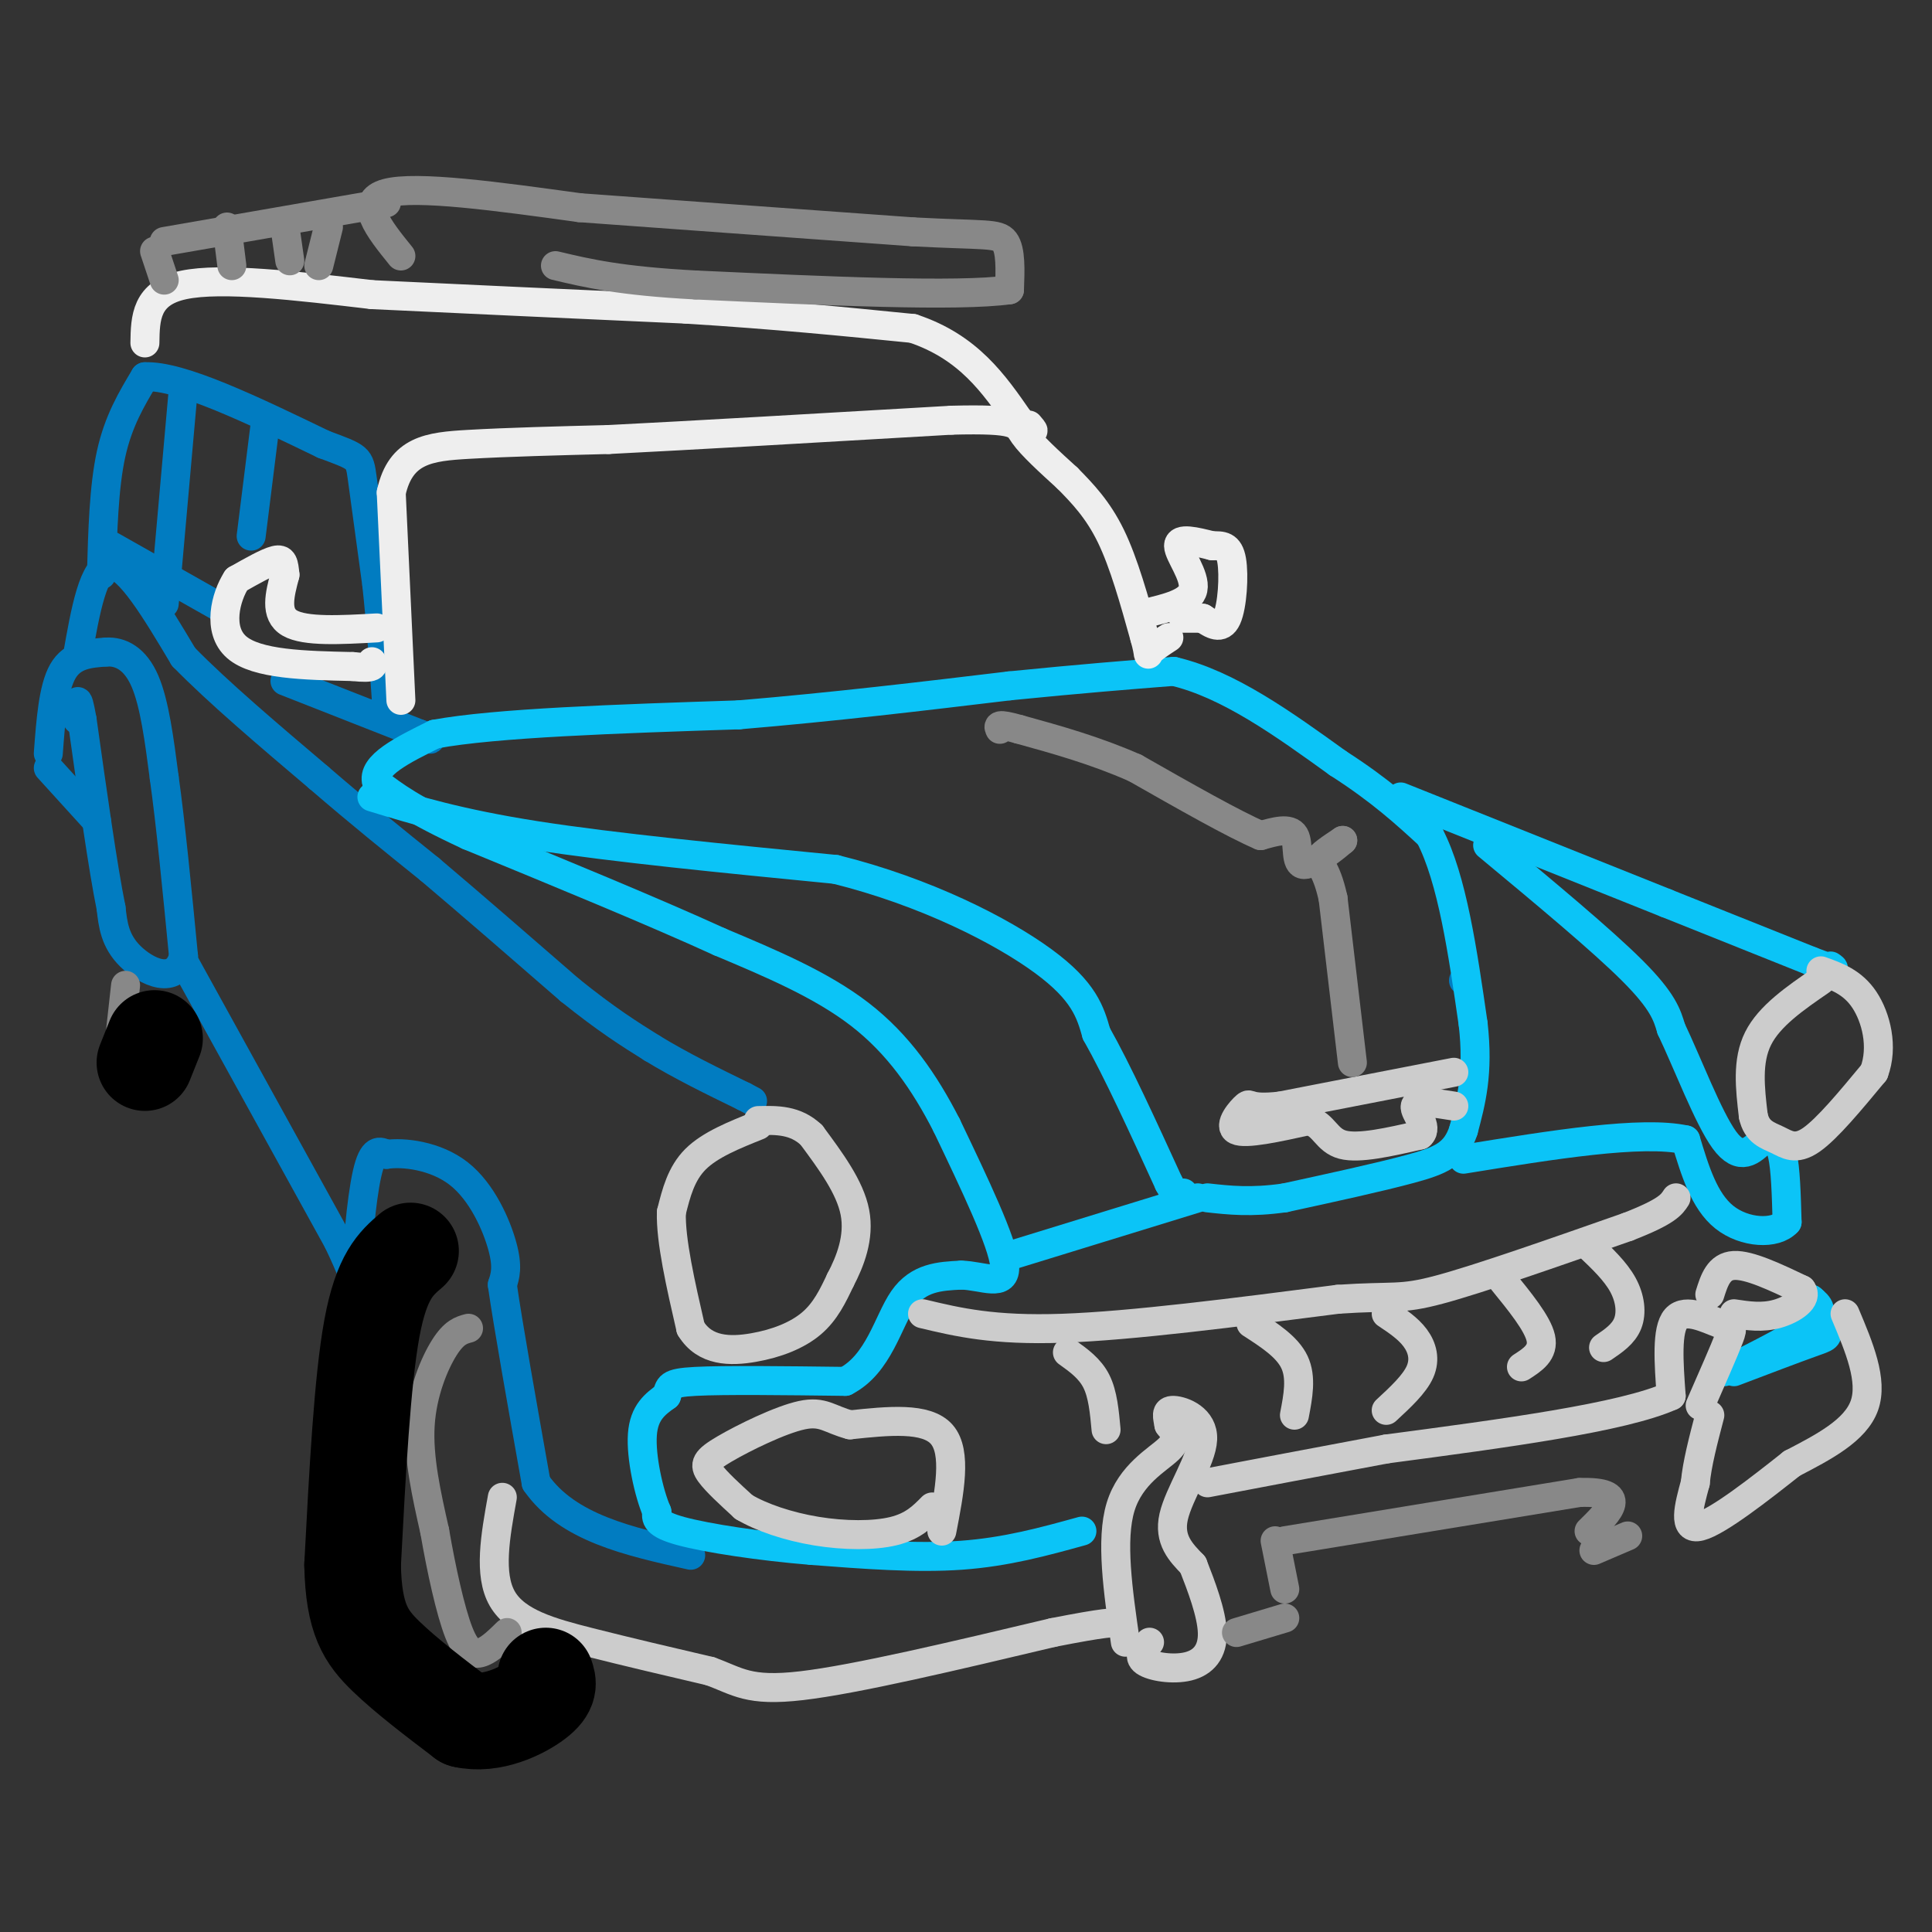 <svg viewBox='0 0 400 400' version='1.1' xmlns='http://www.w3.org/2000/svg' xmlns:xlink='http://www.w3.org/1999/xlink'><rect x="0" y="0" width="400" height="400" fill="#333333" stroke="none"/><g fill='none' stroke='#017CC1' stroke-width='6' stroke-linecap='round' stroke-linejoin='round'><path d='M10,156c0.500,-6.750 1.000,-13.500 3,-17c2.000,-3.500 5.500,-3.750 9,-4'/><path d='M22,135c3.000,-0.178 6.000,1.378 8,6c2.000,4.622 3.000,12.311 4,20'/><path d='M34,161c1.333,9.500 2.667,23.250 4,37'/><path d='M38,198c-1.644,6.200 -7.756,3.200 -11,0c-3.244,-3.200 -3.622,-6.600 -4,-10'/><path d='M23,188c-1.667,-8.167 -3.833,-23.583 -6,-39'/><path d='M17,149c-1.167,-6.500 -1.083,-3.250 -1,0'/><path d='M10,159c0.000,0.000 10.000,11.000 10,11'/><path d='M303,203c0.000,0.000 0.100,0.100 0.1,0.1'/><path d='M16,136c1.667,-9.500 3.333,-19.000 7,-19c3.667,0.000 9.333,9.500 15,19'/><path d='M38,136c7.167,7.333 17.583,16.167 28,25'/><path d='M66,161c8.500,7.333 15.750,13.167 23,19'/><path d='M89,180c8.667,7.333 18.833,16.167 29,25'/><path d='M118,205c7.667,6.167 12.333,9.083 17,12'/><path d='M135,217c6.000,3.667 12.500,6.833 19,10'/><path d='M154,227c3.167,1.667 1.583,0.833 0,0'/><path d='M38,199c0.000,0.000 32.000,58.000 32,58'/><path d='M70,257c5.786,12.048 4.250,13.167 4,8c-0.250,-5.167 0.786,-16.619 2,-22c1.214,-5.381 2.607,-4.690 4,-4'/><path d='M80,239c3.476,-0.512 10.167,0.208 15,4c4.833,3.792 7.810,10.655 9,15c1.190,4.345 0.595,6.173 0,8'/><path d='M104,266c1.167,8.167 4.083,24.583 7,41'/><path d='M111,307c6.500,9.333 19.250,12.167 32,15'/><path d='M21,119c0.250,-9.083 0.500,-18.167 2,-25c1.500,-6.833 4.250,-11.417 7,-16'/><path d='M30,78c7.333,-0.333 22.167,6.833 37,14'/><path d='M67,92c7.400,2.756 7.400,2.644 8,7c0.600,4.356 1.800,13.178 3,22'/><path d='M78,121c0.833,7.667 1.417,15.833 2,24'/><path d='M80,145c0.333,4.000 0.167,2.000 0,0'/><path d='M38,80c0.000,0.000 -4.000,45.000 -4,45'/><path d='M55,87c0.000,0.000 -3.000,24.000 -3,24'/><path d='M23,113c0.000,0.000 23.000,13.000 23,13'/><path d='M59,141c0.000,0.000 28.000,11.000 28,11'/><path d='M87,152c4.333,1.833 1.167,0.917 -2,0'/></g>
<g fill='none' stroke='#0BC4F7' stroke-width='6' stroke-linecap='round' stroke-linejoin='round'><path d='M224,317c-7.833,2.167 -15.667,4.333 -25,5c-9.333,0.667 -20.167,-0.167 -31,-1'/><path d='M168,321c-10.600,-0.867 -21.600,-2.533 -27,-4c-5.400,-1.467 -5.200,-2.733 -5,-4'/><path d='M136,313c-1.667,-3.822 -3.333,-11.378 -3,-16c0.333,-4.622 2.667,-6.311 5,-8'/><path d='M138,289c0.733,-1.911 0.067,-2.689 6,-3c5.933,-0.311 18.467,-0.156 31,0'/><path d='M175,286c6.956,-3.556 8.844,-12.444 12,-17c3.156,-4.556 7.578,-4.778 12,-5'/><path d='M199,264c4.400,0.067 9.400,2.733 9,-2c-0.400,-4.733 -6.200,-16.867 -12,-29'/><path d='M196,233c-4.578,-8.956 -10.022,-16.844 -18,-23c-7.978,-6.156 -18.489,-10.578 -29,-15'/><path d='M149,195c-13.500,-6.167 -32.750,-14.083 -52,-22'/><path d='M97,173c-11.833,-5.500 -15.417,-8.250 -19,-11'/><path d='M78,162c-1.167,-3.500 5.417,-6.750 12,-10'/><path d='M90,152c12.500,-2.333 37.750,-3.167 63,-4'/><path d='M153,148c19.833,-1.667 37.917,-3.833 56,-6'/><path d='M209,142c15.000,-1.500 24.500,-2.250 34,-3'/><path d='M243,139c11.333,2.667 22.667,10.833 34,19'/><path d='M277,158c8.833,5.667 13.917,10.333 19,15'/><path d='M296,173c4.667,9.000 6.833,24.000 9,39'/><path d='M305,212c1.167,10.167 -0.417,16.083 -2,22'/><path d='M303,234c-1.600,4.933 -4.600,6.267 -11,8c-6.400,1.733 -16.200,3.867 -26,6'/><path d='M266,248c-7.000,1.000 -11.500,0.500 -16,0'/><path d='M209,260c0.000,0.000 39.000,-12.000 39,-12'/><path d='M77,165c9.000,2.750 18.000,5.500 34,8c16.000,2.500 39.000,4.750 62,7'/><path d='M173,180c18.711,4.644 34.489,12.756 43,19c8.511,6.244 9.756,10.622 11,15'/><path d='M227,214c4.333,7.667 9.667,19.333 15,31'/><path d='M242,245c3.000,5.500 3.000,3.750 3,2'/><path d='M290,165c0.000,0.000 55.000,22.000 55,22'/><path d='M345,187c14.167,5.667 22.083,8.833 30,12'/><path d='M375,199c5.667,2.167 4.833,1.583 4,1'/><path d='M308,175c11.833,9.833 23.667,19.667 30,26c6.333,6.333 7.167,9.167 8,12'/><path d='M346,213c3.333,6.978 7.667,18.422 11,23c3.333,4.578 5.667,2.289 8,0'/><path d='M365,236c2.089,0.044 3.311,0.156 4,3c0.689,2.844 0.844,8.422 1,14'/><path d='M370,253c-2.378,2.667 -8.822,2.333 -13,-1c-4.178,-3.333 -6.089,-9.667 -8,-16'/><path d='M349,236c-9.000,-2.000 -27.500,1.000 -46,4'/><path d='M357,284c7.500,-3.750 15.000,-7.500 18,-10c3.000,-2.500 1.500,-3.750 0,-5'/><path d='M375,269c0.667,0.476 2.333,4.167 3,6c0.667,1.833 0.333,1.810 -3,3c-3.333,1.190 -9.667,3.595 -16,6'/></g>
<g fill='none' stroke='#EEEEEE' stroke-width='6' stroke-linecap='round' stroke-linejoin='round'><path d='M83,145c0.000,0.000 -2.000,-43.000 -2,-43'/><path d='M81,102c1.956,-8.867 7.844,-9.533 16,-10c8.156,-0.467 18.578,-0.733 29,-1'/><path d='M126,91c16.667,-0.833 43.833,-2.417 71,-4'/><path d='M197,87c13.978,-0.356 13.422,0.756 15,3c1.578,2.244 5.289,5.622 9,9'/><path d='M221,99c3.089,3.133 6.311,6.467 9,12c2.689,5.533 4.844,13.267 7,21'/><path d='M237,132c1.133,4.067 0.467,3.733 1,3c0.533,-0.733 2.267,-1.867 4,-3'/><path d='M237,127c4.711,-1.111 9.422,-2.222 10,-5c0.578,-2.778 -2.978,-7.222 -3,-9c-0.022,-1.778 3.489,-0.889 7,0'/><path d='M251,113c1.988,-0.036 3.458,-0.125 4,3c0.542,3.125 0.155,9.464 -1,12c-1.155,2.536 -3.077,1.268 -5,0'/><path d='M249,128c-1.500,0.000 -2.750,0.000 -4,0'/><path d='M78,130c-7.417,0.417 -14.833,0.833 -18,-1c-3.167,-1.833 -2.083,-5.917 -1,-10'/><path d='M59,119c-0.244,-2.400 -0.356,-3.400 -2,-3c-1.644,0.400 -4.822,2.200 -8,4'/><path d='M49,120c-2.311,3.556 -4.089,10.444 0,14c4.089,3.556 14.044,3.778 24,4'/><path d='M73,138c4.667,0.500 4.333,-0.250 4,-1'/><path d='M30,71c0.083,-5.167 0.167,-10.333 8,-12c7.833,-1.667 23.417,0.167 39,2'/><path d='M77,61c17.333,0.833 41.167,1.917 65,3'/><path d='M142,64c18.667,1.167 32.833,2.583 47,4'/><path d='M189,68c11.500,3.833 16.750,11.417 22,19'/><path d='M211,87c4.000,3.333 3.000,2.167 2,1'/></g>
<g fill='none' stroke='#CCCCCC' stroke-width='6' stroke-linecap='round' stroke-linejoin='round'><path d='M157,233c-5.000,2.000 -10.000,4.000 -13,7c-3.000,3.000 -4.000,7.000 -5,11'/><path d='M139,251c-0.167,5.833 1.917,14.917 4,24'/><path d='M143,275c2.917,4.810 8.208,4.833 13,4c4.792,-0.833 9.083,-2.524 12,-5c2.917,-2.476 4.458,-5.738 6,-9'/><path d='M174,265c2.000,-3.800 4.000,-8.800 3,-14c-1.000,-5.200 -5.000,-10.600 -9,-16'/><path d='M168,235c-3.333,-3.167 -7.167,-3.083 -11,-3'/><path d='M377,203c-5.333,3.667 -10.667,7.333 -13,12c-2.333,4.667 -1.667,10.333 -1,16'/><path d='M363,231c0.714,3.440 3.000,4.042 5,5c2.000,0.958 3.714,2.274 7,0c3.286,-2.274 8.143,-8.137 13,-14'/><path d='M388,222c1.978,-5.244 0.422,-11.356 -2,-15c-2.422,-3.644 -5.711,-4.822 -9,-6'/><path d='M382,272c2.917,6.917 5.833,13.833 4,19c-1.833,5.167 -8.417,8.583 -15,12'/><path d='M371,303c-6.511,5.156 -15.289,12.044 -19,13c-3.711,0.956 -2.356,-4.022 -1,-9'/><path d='M351,307c0.333,-3.833 1.667,-8.917 3,-14'/><path d='M104,310c-1.444,8.000 -2.889,16.000 0,21c2.889,5.000 10.111,7.000 18,9c7.889,2.000 16.444,4.000 25,6'/><path d='M147,346c5.800,2.089 7.800,4.311 19,3c11.200,-1.311 31.600,-6.156 52,-11'/><path d='M218,338c11.000,-2.167 12.500,-2.083 14,-2'/><path d='M233,340c-1.533,-10.600 -3.067,-21.200 -1,-28c2.067,-6.800 7.733,-9.800 10,-12c2.267,-2.200 1.133,-3.600 0,-5'/><path d='M242,295c-0.246,-1.593 -0.860,-3.077 1,-3c1.860,0.077 6.193,1.713 6,6c-0.193,4.287 -4.912,11.225 -6,16c-1.088,4.775 1.456,7.388 4,10'/><path d='M247,324c1.681,4.290 3.884,10.016 4,14c0.116,3.984 -1.853,6.226 -5,7c-3.147,0.774 -7.470,0.078 -9,-1c-1.530,-1.078 -0.265,-2.539 1,-4'/><path d='M352,291c2.500,-5.702 5.000,-11.405 6,-14c1.000,-2.595 0.500,-2.083 -2,-3c-2.500,-0.917 -7.000,-3.262 -9,-1c-2.000,2.262 -1.500,9.131 -1,16'/><path d='M346,289c-10.000,4.500 -34.500,7.750 -59,11'/><path d='M287,300c-16.000,3.000 -26.500,5.000 -37,7'/><path d='M195,317c1.583,-8.167 3.167,-16.333 0,-20c-3.167,-3.667 -11.083,-2.833 -19,-2'/><path d='M176,295c-4.305,-1.129 -5.566,-2.952 -10,-2c-4.434,0.952 -12.040,4.679 -16,7c-3.960,2.321 -4.274,3.234 -3,5c1.274,1.766 4.137,4.383 7,7'/><path d='M154,312c3.619,2.155 9.167,4.042 15,5c5.833,0.958 11.952,0.988 16,0c4.048,-0.988 6.024,-2.994 8,-5'/><path d='M354,268c0.917,-2.917 1.833,-5.833 5,-6c3.167,-0.167 8.583,2.417 14,5'/><path d='M373,267c1.467,1.889 -1.867,4.111 -5,5c-3.133,0.889 -6.067,0.444 -9,0'/><path d='M191,272c7.333,1.750 14.667,3.500 29,3c14.333,-0.500 35.667,-3.250 57,-6'/><path d='M277,269c11.800,-0.800 12.800,0.200 21,-2c8.200,-2.200 23.600,-7.600 39,-13'/><path d='M337,254c8.167,-3.167 9.083,-4.583 10,-6'/><path d='M221,280c2.333,1.667 4.667,3.333 6,6c1.333,2.667 1.667,6.333 2,10'/><path d='M259,274c3.750,2.417 7.500,4.833 9,8c1.500,3.167 0.750,7.083 0,11'/><path d='M287,272c2.267,1.511 4.533,3.022 6,5c1.467,1.978 2.133,4.422 1,7c-1.133,2.578 -4.067,5.289 -7,8'/><path d='M311,265c3.667,4.500 7.333,9.000 8,12c0.667,3.000 -1.667,4.500 -4,6'/><path d='M329,258c2.733,2.600 5.467,5.200 7,8c1.533,2.800 1.867,5.800 1,8c-0.867,2.200 -2.933,3.600 -5,5'/><path d='M301,222c0.000,0.000 -36.000,7.000 -36,7'/><path d='M265,229c-6.857,0.762 -6.000,-0.833 -7,0c-1.000,0.833 -3.857,4.095 -2,5c1.857,0.905 8.429,-0.548 15,-2'/><path d='M271,232c3.178,0.889 3.622,4.111 7,5c3.378,0.889 9.689,-0.556 16,-2'/><path d='M294,235c1.911,-1.644 -1.311,-4.756 -1,-6c0.311,-1.244 4.156,-0.622 8,0'/></g>
<g fill='none' stroke='#888888' stroke-width='6' stroke-linecap='round' stroke-linejoin='round'><path d='M264,319c0.000,0.000 2.000,10.000 2,10'/><path d='M266,319c0.000,0.000 61.000,-10.000 61,-10'/><path d='M327,309c10.500,-0.333 6.250,3.833 2,8'/><path d='M337,318c0.000,0.000 -7.000,3.000 -7,3'/><path d='M256,338c0.000,0.000 10.000,-3.000 10,-3'/><path d='M280,220c0.000,0.000 -4.000,-34.000 -4,-34'/><path d='M276,186c-1.511,-6.889 -3.289,-7.111 -3,-8c0.289,-0.889 2.644,-2.444 5,-4'/><path d='M278,174c-1.000,0.869 -6.000,5.042 -8,5c-2.000,-0.042 -1.000,-4.298 -2,-6c-1.000,-1.702 -4.000,-0.851 -7,0'/><path d='M261,173c-5.500,-2.333 -15.750,-8.167 -26,-14'/><path d='M235,159c-8.333,-3.667 -16.167,-5.833 -24,-8'/><path d='M211,151c-4.667,-1.333 -4.333,-0.667 -4,0'/><path d='M97,275c-1.489,0.400 -2.978,0.800 -5,4c-2.022,3.200 -4.578,9.200 -5,16c-0.422,6.800 1.289,14.400 3,22'/><path d='M90,317c1.357,7.869 3.250,16.542 5,21c1.750,4.458 3.357,4.702 5,4c1.643,-0.702 3.321,-2.351 5,-4'/><path d='M26,204c0.000,0.000 -1.000,9.000 -1,9'/><path d='M83,53c-4.583,-5.667 -9.167,-11.333 -3,-13c6.167,-1.667 23.083,0.667 40,3'/><path d='M120,43c18.167,1.333 43.583,3.167 69,5'/><path d='M189,48c14.911,0.778 17.689,0.222 19,2c1.311,1.778 1.156,5.889 1,10'/><path d='M209,60c-10.667,1.500 -37.833,0.250 -65,-1'/><path d='M144,59c-15.667,-0.833 -22.333,-2.417 -29,-4'/><path d='M34,50c0.000,0.000 46.000,-8.000 46,-8'/><path d='M47,47c0.000,0.000 1.000,8.000 1,8'/><path d='M59,47c0.000,0.000 1.000,7.000 1,7'/><path d='M68,47c0.000,0.000 -2.000,8.000 -2,8'/><path d='M32,52c0.000,0.000 2.000,6.000 2,6'/></g>
<g fill='none' stroke='#000000' stroke-width='20' stroke-linecap='round' stroke-linejoin='round'><path d='M85,259c-3.000,2.583 -6.000,5.167 -8,16c-2.000,10.833 -3.000,29.917 -4,49'/><path d='M73,324c0.222,11.267 2.778,14.933 7,19c4.222,4.067 10.111,8.533 16,13'/><path d='M96,356c5.733,1.356 12.067,-1.756 15,-4c2.933,-2.244 2.467,-3.622 2,-5'/><path d='M32,215c0.000,0.000 -2.000,5.000 -2,5'/></g>
</svg>